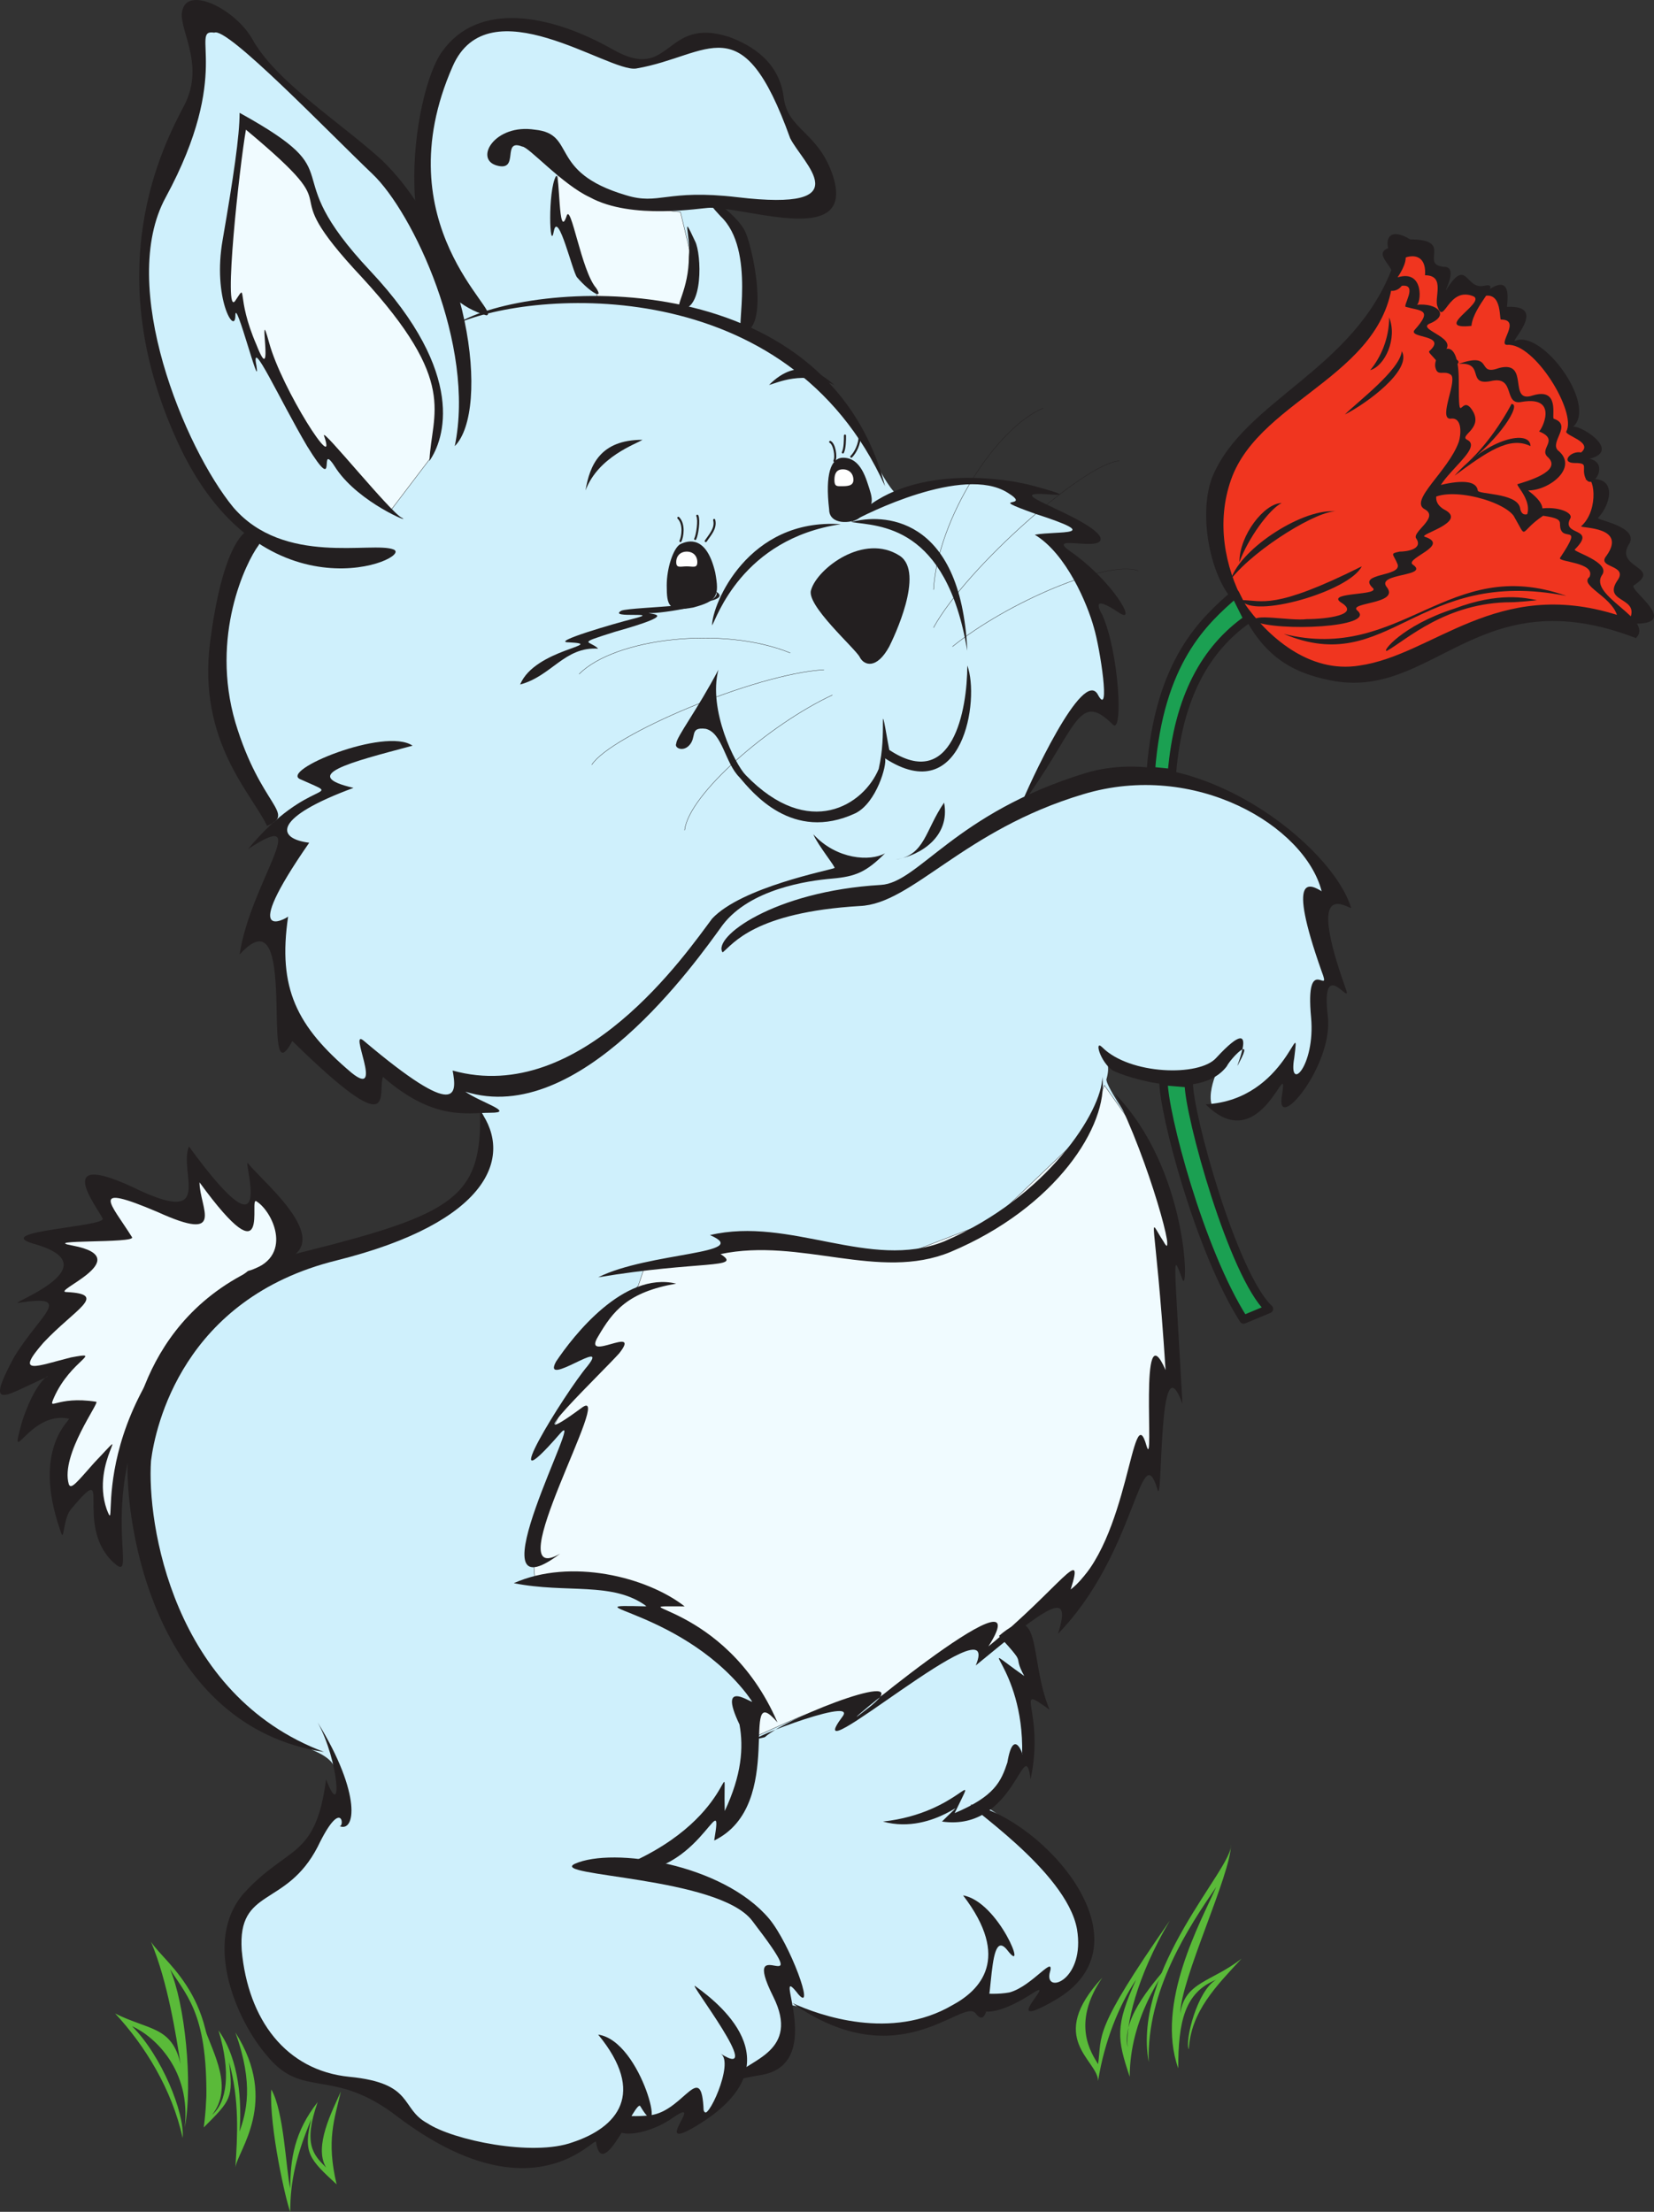 <svg xmlns="http://www.w3.org/2000/svg" width="588.115" height="786.363"><rect width="100%" height="100%" fill="#333333" stroke="none"/><path fill="#cff0fc" fill-rule="evenodd" d="M401.696 397.863c0 .75-9-12.75-8.25-14.25 3-10.5-7.5-7.5 6-3 12.75 5.25 35.25-3 33.75-.75-1.5 3-7.5 18 5.25 16.5 13.5-2.25 15-16.5 19.5-11.25 8.25 11.25 9.75-40.5 15-36 2.25 1.5-3-17.25-4.5-27.75-1.5-11.25 16.5 5.25-3.75-18-26.25-28.5-69-35.25-99.75-16.5-6 4.5 18-49.5 30-34.5.75-25.5-7.5-48-20.25-59.25 15.75 0 11.25-4.5 3-9s-27-21-58.5-8.25c-3.75-1.5-12.75-21.75-18-28.5-4.5-6.75-29.25-27.75-36-29.25 2.25-9 3.75-39-13.5-46.5 16.5 3.75 65.25 9.75 28.5-27-3.75-4.5-4.5-35.25-33.75-28.5-9.75 4.5-12 12.75-53.25-4.5-27.75-8.25-47.25 4.5-42.75 66.75-15-18.75-72.75-72.75-74.25-72.75-2.25 0-6 .75-7.5 27-.75 25.5-23.25 39.75-16.5 79.5 6 39.75 28.5 73.5 39 78-7.5 13.5-31.5 53.25 7.5 104.25 8.25 11.25-3 22.5-6.75 39 10.5-5.25-.75 27.75 34.5 52.5 10.5 6.75 4.5-11.25 6-9 2.25 1.5 33.75 24 31.5 10.5 6 6 14.25 10.5 5.25 31.5-9 20.25-62.25 28.5-75.75 35.25-17.25 7.5-85.5 76.5-11.25 149.25 25.5 24 37.5 15 38.25 31.5 1.5 6-17.25 30-27.75 36-12.75 6.75-15.75 51 20.25 68.25 24-1.5 38.25 21.75 50.25 24 24 3 45 3.75 54.75-7.5 15-1.5 30.75-9 32.25-5.25 2.25 4.5 10.5-12.75 10.5-14.25 1.5 1.5 19.5 3 17.25-21.75 1.5-3 7.5-.75 12 1.5s26.25 12 58.5-3.75c8.25 1.5 21.75-11.25 22.5-9 1.5 1.5 3.75 12.75 14.25-6.75 11.25-18.75-32.25-54.75-35.25-54 6-5.25 21-17.25 12.75-40.5 1.5-8.25 4.5-6.75-5.25-18 0-4.5 20.25-18.75 23.25-15.75 1.5 3 21-32.25 26.25-46.5 3.75.75 6-32.25 9.75-38.25 4.5-5.25-6.75-33-.75-37.5s-11.25-42-14.25-48"/><path fill="#f0fbff" fill-rule="evenodd" d="m212.696 106.113 30 4.5 3.75-16.5-4.5-18.75c-16.5-1.5-30.75-6.75-43.5-15.75l-.75 19.5 6 7.5s9 18.75 9 19.5"/><path fill="none" stroke="#231f20" stroke-linecap="round" stroke-linejoin="round" stroke-miterlimit="10" stroke-width=".12" d="m212.696 106.113 30 4.5 3.75-16.5-4.5-18.75c-16.5-1.5-30.75-6.75-43.5-15.75l-.75 19.5 6 7.5s9 18.75 9 19.5zm0 0"/><path fill="#f0fbff" fill-rule="evenodd" d="m139.196 181.113 14.25-18.75c1.5-8.25 2.25-17.25.75-27l-11.25-24-23.25-27-11.25-23.25-21-17.25c-4.5 22.5-6.75 43.5-6.75 62.25l3 3.75.75-2.25 6 18.75 6 3.75 17.25 32.25 3.75-2.25 21.75 21"/><path fill="none" stroke="#231f20" stroke-linecap="round" stroke-linejoin="round" stroke-miterlimit="10" stroke-width=".12" d="m139.196 181.113 14.25-18.75c1.5-8.25 2.25-17.25.75-27l-11.25-24-23.25-27-11.25-23.25-21-17.25c-4.5 22.5-6.75 43.5-6.75 62.25l3 3.75.75-2.25 6 18.75 6 3.75 17.25 32.25 3.75-2.25zm0 0"/><path fill="#231f20" fill-rule="evenodd" d="M440.696 377.613c-3.75 7.5 9.75-21-8.25-1.5-6 6.75-30.75 6-40.5-3.75-3-3-.75 5.25 3.75 8.25 4.5 2.25 30.75 11.25 40.5-1.5 1.5-3 9.75-11.25 4.5-1.5m-95.25 264c25.5 5.25 65.25 49.5 29.25 69.75-21 12 3-9.75-8.25-2.25-8.25 5.25-18 9-19.5 3-1.5-5.25 3.75-2.25 12-3.75 8.25-2.25 16.5-14.25 14.25-6.75-1.5 7.5 12.75 2.25 9.75-15.75-3.75-21-41.25-45-37.5-44.25"/><path fill="#f0fbff" fill-rule="evenodd" d="m392.696 385.863 14.25 20.25 9 23.25-1.5 24.75 4.5 32.25-8.25 14.25v20.25l-6 1.5-11.25 28.5-15 18-6 .75-21.75 16.5-3.75-3.75-39 24c-9.75-3-23.25 3.75-39.75 11.25l-.75-12.75-10.5-15.75-28.5-16.5 3.75-4.5-42-6.75-.75-9 15-46.5-9.75 6 6.75-14.25 15-16.5-10.5-.75 21-23.25 2.25-6.75 23.25-3.75 9-5.25 22.5.75 36 4.5 33-12.75 33-31.5 6.75-16.5"/><path fill="none" stroke="#231f20" stroke-linecap="round" stroke-linejoin="round" stroke-miterlimit="10" stroke-width=".12" d="m392.696 385.863 14.25 20.25 9 23.25-1.5 24.75 4.5 32.25-8.25 14.25v20.25l-6 1.5-11.25 28.5-15 18-6 .75-21.75 16.5-3.75-3.75-39 24c-9.75-3-23.25 3.75-39.75 11.25l-.75-12.75-10.5-15.75-28.5-16.5 3.75-4.5-42-6.75-.75-9 15-46.5-9.75 6 6.75-14.25 15-16.5-10.5-.75 21-23.25 2.25-6.75 23.25-3.75 9-5.25 22.5.75 36 4.5 33-12.75 33-31.5zm0 0"/><path fill="#231f20" fill-rule="evenodd" d="M94.946 449.613c29.25-4.5-.75-28.5-6.75-36-2.25-3 11.25 38.25-21-6-3.75 9 9 27.75-17.25 15.75-32.25-15.75-15.75 5.25-13.5 9.75 2.25 3-39.75 4.5-24.75 9 30 8.25-12 22.5-4.5 21 19.5-3 6.75 4.5-2.25 19.5-10.5 19.5-3 13.5 10.5 7.5 4.5-1.5-1.5-3-7.5 15-5.25 18.75 2.25-3.75 16.5-.75 1.5 0-13.5 9.75-3 39.75 1.5 5.25.75-3.75 3.75-7.5 15.75-18.75.75 5.25 15 18.75 13.5 12.75-21.75-48 54.75-105.75"/><path fill="#f0fbff" fill-rule="evenodd" d="M88.196 451.863c16.5-4.5 9-21 3-24.75-3-2.25 6 29.25-20.25-6.75 0 9 9.75 21.75-15 10.5-24.75-10.5-16.5-3-9 9 1.5 2.25-33.75.75-21 3 23.25 4.5-8.25 16.5-2.25 16.5 15 .75 3 6-8.25 18-10.5 12-2.25 8.25 9.75 5.25 12-2.25 0 .75-6 14.25-2.25 5.25.75-.75 15 1.5 1.5 0-12.75 18.75-9.75 29.25.75 2.25 3-.75 9-7.5 15-15.75-1.5-.75 4.5 16.5 5.25 13.5-11.25-38.25 50.25-84.75"/><path fill="#231f20" fill-rule="evenodd" d="M396.446 388.863c26.25 27 26.25 72 24 66-3.75-9.75-3-10.5 0 44.25-9-24.75-6.75 39.75-9 30-6-18.75-7.5 23.25-35.25 51.75 5.25-16.5-3.75-9.75-29.25 11.25 10.5-24.75-65.25 42-47.25 18 5.25-7.5-42 11.25-27.75 7.5 8.25-7.5 57.75-26.25 36-9.75-21 16.5 64.5-55.5 43.5-22.5 25.5-21 34.5-36.75 29.25-20.25 21-16.5 21.75-69.75 27-51 3 9.75-3-49.5 6.75-27-3.75-57.75-6.75-54.75-.75-45.75 5.25 9.75-5.25-29.25-17.25-52.5m-143.25-166.5c1.5-2.25 10.5-30.75 45.75-36-33-2.25-45.75 28.5-45.75 36m49.5-36.75c9.75 1.5 33.75.75 41.25 45.75-2.25-48.75-30.75-48.75-41.25-45.75m12 84c27.75 18 33.75-21 29.25-33 0 15.75-5.25 45-27.75 30-.75-3.75-2.25-13.5-2.25-10.5 0 5.25 0 10.5-1.5 17.25-5.25 12.75-24.75 25.5-47.25 2.25-3.75-3.75-13.5-23.25-9.75-37.5-7.5 14.25-15 24-15 26.25-.75 1.5 2.25 3 4.5.75 3-3 0-6.75 6-6 6 1.5 6.75 12 12 17.25 4.5 5.25 18.75 23.25 41.25 12.75 7.5-3.75 11.25-17.25 10.5-19.5"/><path fill="#231f20" fill-rule="evenodd" d="M288.446 209.613c2.25-7.5 18.75-20.25 31.5-12 9 6-2.25 29.25-3.75 32.25-4.5 8.25-9 6.75-10.5 3.75s-19.5-18.75-17.25-24"/><path fill="#231f20" fill-rule="evenodd" d="M315.446 200.613c-3.75-2.25-15 0-15.75 3s3 3.75 9 3c3.75-.75 11.25-3 6.75-6m-87-44.25c-2.25 1.5-15.75 6-20.25 18 1.5-9 5.25-18 20.25-18m45-19.5c3-.75 12-5.25 23.25 0-4.5-3.75-12.75-10.5-23.25 0"/><path fill="#231f20" fill-rule="evenodd" d="M302.696 185.613c17.25-20.25 51.75-16.5 65.25-12.75 21.75 6-3.75.75-.75 3.75 2.25 2.25 21 9 24 14.25 2.25 6-20.25-1.5-10.5 5.25 15 10.5 24 26.25 17.25 21.75s-9-4.5-6 .75c6 13.5 7.5 42.75 3.75 39-12.75-12.75-12.75 2.25-33 29.25 3-7.5 22.5-50.25 27.75-39.75 4.5 8.25.75-16.5-1.5-24-2.25-8.25-9.75-26.25-21-33 8.25-1.5 25.5.75 0-7.5-18.75-6.75 0-1.5-9.75-7.5-15.75-9.75-50.25 7.5-55.5 10.5m-198.75 184.5c38.25 37.5 30 18 32.25 12.75 18 15.75 30 12.75 38.25 12.75 9 0-3.75-3.75-9-7.5 40.5 12.75 81.75-45.75 91.5-59.25 9.75-12.75 30-15.75 39-16.5 8.25-.75 12-2.25 18.75-9-5.25 3-17.25 2.25-25.5-6.75 1.5 3.75 8.25 12 7.5 12-1.5.75-33 6.75-43.5 18-9 12-46.5 66.75-92.25 54 1.5 8.25 2.25 18-31.5-10.5-6-5.25 7.5 21-4.5 11.25-19.5-16.5-26.25-30-22.5-55.5-.75.75-18 10.5 7.5-26.25-12-1.5-12.75-9 15.75-19.5-19.5-4.5-1.5-9 21-15-9.75-6.75-48 9-39.75 12 16.5 7.5 3-1.5-18.75 24.75 24-15.75.75 12-3 37.5 21.75-24 6.75 53.25 18.75 30.75"/><path fill="#231f20" fill-rule="evenodd" d="M94.946 293.613c-5.25-11.25-24.75-30-20.25-65.25 6.75-52.5 21.75-41.25 17.25-34.5-4.5 6-17.25 32.25-8.25 63 9 30 21.75 32.25 11.25 36.75m67.5-178.5c27-12 117.75-18.75 152.25 57.75-21-80.25-126.75-73.5-152.25-57.75m8.25 279.75c.75 30.75-9 36.75-63 50.25s-60.75 59.25-62.25 72c-1.5 26.25 10.5 96.75 69.75 105.75-54-20.25-63-81.75-61.5-103.5 1.5-12 11.25-57.75 66-71.25 54-13.5 63-36.75 51-53.25"/><path fill="#231f20" fill-rule="evenodd" d="M263.696 118.113c-2.25 0 5.25-29.25-7.5-41.25-12-12.75 3.75-3 8.25 4.5 3 4.5 9.75 36.75-.75 36.75m-21.75-8.25c-2.25-.75 3-6.75 3-18.75.75-7.5-3-16.5 2.25-5.25 2.25 4.5 3 24.75-5.25 24m-45-27.75c-1.5 8.25-2.25-14.25.75-19.5 1.5-1.5.75 23.25 3.75 14.25 1.5-5.25 5.25 19.5 10.5 25.5 3 4.5-2.25 1.5-6.75-3.75-1.5-1.5-6.75-24-8.25-16.5"/><path fill="#231f20" fill-rule="evenodd" d="M222.446 69.363c-27.75-8.25-17.25-21.75-32.25-23.25-14.25-2.25-21.75 10.5-13.5 12.75s1.5-9.75 9-6.75c2.25 0 14.25 13.5 24 18 15 8.25 39.75 3.75 42.75 3.75 14.25 0 52.5 14.25 43.5-12-5.25-15-15.75-15.75-17.25-27-1.5-12.75-11.25-18.75-19.5-21.75-23.25-7.5-20.25 16.5-41.25 4.5-22.5-12.75-48-17.25-60.75.75-10.5 14.25-21 83.25 15.75 93.75 6-.75-36.75-32.25-12-88.5 12.75-29.25 55.5 2.25 65.25.75 26.25-4.5 37.5-23.25 54.75 24.75 4.5 9 25.5 26.25-18.75 21-25.5-3-27.75 3-39.75-.75"/><path fill="#231f20" fill-rule="evenodd" d="M161.696 158.613c12.75-12.75 5.25-72-26.25-102-15-13.5-37.5-27.75-45.75-42.75-6-10.5-22.5-18.75-24.75-10.5-2.25 6 8.25 18.75.75 33.75-7.5 14.25-31.5 59.25-1.5 122.25 30 62.25 83.25 39 75.75 36s-39 6-57-15c-17.25-21-41.25-78.75-24-110.25 24-44.25 8.25-60 17.25-58.5 4.5-2.25 40.5 35.25 56.25 50.25 14.25 13.5 36.75 60.75 29.25 96.75"/><path fill="#231f20" fill-rule="evenodd" d="M85.196 40.113c42 23.25 11.25 18.75 46.5 56.25 34.5 36.75 26.25 60 21 67.5.75-17.25 10.5-27.75-24-65.25-34.5-36.75-.75-18.75-41.25-52.5-2.25 12.75-8.25 67.5-3.75 60.75s0-1.5 7.5 15.75c6.75 17.25 0-17.25 4.5-.75s24.75 48 19.5 33c-.75-3 24 27.75 27.75 29.25 3.75 2.25-15-5.25-23.25-17.25-7.5-12 1.5 11.25-10.5-8.25-9.75-16.5-20.25-39.75-18-28.5 1.5 10.5-7.5-24.75-7.5-18 0 7.5-8.25-6-4.5-27 3.75-21.75 6-36.75 6-45m343.5 352.5c29.25-1.5 33.75-34.5 31.5-16.5-2.25 12.75 7.5 3 6-14.25-2.25-24 7.5-6.75 3.75-16.5-12.75-36-3.75-30.75 0-28.5-6-23.25-45-46.5-84.75-34.5-42.75 12.75-60.75 39-79.5 39.75-37.5 2.25-45 13.5-48.75 16.5-3.75-5.25 18-21.75 56.25-24 13.5-.75 26.25-25.5 72.75-39.75 39.75-12 87.75 25.5 94.5 48-3.75-1.5-15-8.25-2.25 27.75 3.75 9.75-9-12.75-6 11.25 1.5 17.25-18 40.5-16.5 28.5 3-18.75-6.75 22.5-27 2.25"/><path fill="#231f20" fill-rule="evenodd" d="M252.446 439.113c28.5-6.75 57 12.75 83.25 2.25 36.75-15.75 56.25-46.5 56.25-58.5 2.25 17.25-16.5 46.5-54 62.25-25.5 10.5-53.25-5.25-81.75.75 8.25 5.25-7.5 2.25-43.5 8.25 18-9 55.5-8.25 39.75-15m-53.25 113.25c-23.25 13.5 20.25-61.5 7.5-51.75-25.5 18.75 7.5-12.75 13.5-19.5 8.25-10.5-13.5 3.75-7.5-6 5.25-9 10.5-15.75 27.75-18.75-18.75-4.5-36.75 18.75-42.75 27.75-5.25 9.75 19.5-9 11.25 1.5-8.25 9.75-34.5 52.5-9.75 24 9.75-11.25-33 67.5 0 42.75"/><path fill="#231f20" fill-rule="evenodd" d="M217.946 664.863c45.75-17.25 39-47.25 39.75-21 6-12.75 6.75-22.5 5.25-30.75-8.25-17.25 5.25-6.75 4.5-8.25-23.25-33-68.25-34.5-37.5-33.75-12-9-28.5-4.5-47.25-8.25 20.25-9 47.25-2.25 60.75 8.25-26.25 0 14.25-2.25 33 41.25-14.25-16.5 3.75 29.25-22.5 42 3.75-22.5-6 16.5-36 10.5m-105-52.5c15.75 25.5 13.5 39.75 7.5 36.75 2.25 1.5 1.5-11.25-7.5 7.5-11.25 21.75-28.5 14.25-27 36.75 2.25 24.75 15.75 42.75 38.25 45 23.25 2.25 18 11.25 27.75 16.5 9 6 37.5 12 51.75 6.75 15.75-5.25 26.25-17.25 9-38.25 15.75 2.25 24.75 42 15 25.5-1.5-3-13.5 27.75-15.75 12.75 0-3-21.75 27.75-70.5-9-23.25-18-33.75-6-46.5-21.75-10.5-12-23.25-40.5-8.25-57.75 15.75-17.25 25.5-12 29.25-40.5 6 15.75 4.5-6.75-3-20.25"/><path fill="#231f20" fill-rule="evenodd" d="M247.196 706.113c10.5 7.5 35.25 28.5.75 49.5-17.25 10.5 3-10.5-8.25-3-8.25 6-20.25 8.25-21.75 3-2.25-5.25 6-2.25 14.25-3.75 11.25-2.25 17.25-19.5 18-1.5.75 5.25 11.25-17.25 6-20.25 16.5 10.5-12-26.25-9-24m66.75-58.5c27.75-3 34.5-21.75 25.5-3 14.25-6 16.5-11.25 18.75-18 2.25-13.5 6-1.5 5.25-3 .75-32.25-19.5-42 .75-27.75-4.5-8.25 1.5-3-9-14.25 15.75-13.5 10.5 8.25 18 26.25-13.5-9.75-1.5 0-6.75 24.75-2.25-17.25-5.25 18.75-31.5 15 12.75-12.75-2.25 5.25-21 0m-32.25 64.5c9.75 4.5 35.25 13.5 57 .75 9.75-5.25 21-16.5 3.75-39 12.75 2.25 23.25 29.25 15.75 19.5-8.25-10.5-3.75 32.25-11.25 22.5-4.5-6-27 23.25-65.25-3.75m54-426.75c-6.75 9.75-6.75 18.75-17.25 20.25 9-1.5 19.5-8.25 17.25-20.25"/><path fill="#231f20" fill-rule="evenodd" d="M204.446 662.613c13.5-6 52.5 0 69 19.5 7.5 9 16.5 33.75 10.5 27-10.5-13.5 10.5 24-12.75 28.5-18 3-12.75 4.5-9 0 3.75-5.25 22.5-8.25 12.75-27.75-12.75-25.5 17.25 5.25-7.5-27-12-15.75-72.75-15.75-63-20.25m50.25-452.25c8.25 5.25-30 5.25-33.75 6.75-5.25 3 15.75 0 3.75 3-6 1.5-29.25 8.25-22.5 8.25 14.25.75-12 2.25-17.25 15 11.25-3 15.75-13.5 27.75-12.75-3-3-8.25-1.5 6-6 24-6.75 12-6 12-6.75 0 .75 26.25-2.25 24-7.5m50.25-26.25c-2.25 1.5-9.75 2.25-9.75-3-1.5-12.75.75-18 4.5-18 3 0 6 1.5 8.25 8.25s3 8.25-3 12.75"/><path fill="none" stroke="#231f20" stroke-linecap="round" stroke-linejoin="round" stroke-miterlimit="10" stroke-width=".75" d="M304.946 184.113c-2.25 1.5-9.75 2.25-9.75-3-1.5-12.75.75-18 4.5-18 3 0 6 1.5 8.25 8.25s3 8.25-3 12.75zm-2.25-21.75c1.5-1.5 3-4.5 3-7.5m-6 6c.75-1.5.75-4.5.75-6m-3.75 9c.75-1.5 0-6-1.5-6.75"/><path fill="#fff" fill-rule="evenodd" d="M298.946 172.863c-1.5 0-2.25 0-2.25-2.25s.75-3.75 3-3.75 3.75 1.5 3.75 3.75-2.25 2.25-4.5 2.25"/><path fill="#231f20" fill-rule="evenodd" d="M246.446 215.613c-8.25 1.5-9 0-9-7.5 0-6 2.25-12.75 4.5-14.25 3-1.5 9-3 12 9.75 1.5 8.25.75 9.75-7.5 12"/><path fill="none" stroke="#231f20" stroke-linecap="round" stroke-linejoin="round" stroke-miterlimit="10" stroke-width=".75" d="M246.446 215.613c-8.25 1.5-9 0-9-7.5 0-6 2.25-12.75 4.5-14.25 3-1.5 9-3 12 9.75 1.5 8.25.75 9.75-7.5 12zm4.5-23.25c1.5-2.25 3.75-4.5 3-7.5m-6.75 6.75c.75-1.5 1.5-6.75.75-8.25m-6 9c.75-1.5 1.5-6-.75-8.25"/><path fill="#fff" fill-rule="evenodd" d="M244.196 201.363c-2.25 0-3.75.75-3.75-1.5s1.5-3.75 3.75-3.75 3.75 1.5 3.75 3.75-1.5 1.5-3.75 1.5"/><path fill="none" stroke="#231f20" stroke-linecap="round" stroke-linejoin="round" stroke-miterlimit="10" stroke-width=".12" d="M331.946 209.613c1.5-25.5 22.5-57.75 39-64.5m-39 78c12-21.75 54-58.5 66-59.25m-59.25 66c19.5-15.75 54.75-30.75 66-27m-123.75 29.25c-24-9.75-62.25-5.25-75 7.5m87-1.5c-24.75 1.5-75.75 23.25-82.5 33.75m85.5-24.75c-22.5 10.5-51 35.25-52.5 48"/><path fill="#f0351f" fill-rule="evenodd" d="M581.696 220.113c3-3 0-5.25-6-9 .75-4.5 6.75-6.75-1.5-11.25.75-4.5.75-13.5-6.75-13.5 0-4.5.75-15-2.25-18.75-2.25-3 .75-5.25-3-5.25 5.25-3 2.25-6-3-9.75-.75-8.25-9-30.75-22.5-31.5 0-3 3.75-7.5-1.5-9.75-3.75-5.25-.75-9-9-7.5-12.75-3-12.75 5.25-14.25 1.5-1.5-3 2.25-6-.75-6.75s-3.75-3-4.5-6c0-3.75-10.5-6-10.5-3.75s2.25 6.75-1.5 12.75c-21 33-58.5 54.75-60.75 75-3.75 35.25 16.5 61.5 48.75 62.25 15.75-2.25 52.5-26.25 74.25-21 7.5.75 20.25 4.5 24.75 2.25"/><path fill="#231f20" fill-rule="evenodd" d="M525.446 106.113c14.25-12.75 9.75 3.75 10.5 3 15-.75 0 13.5 3 12 9.75-3.75 29.25 23.25 20.25 30.75 1.5-1.5 18 8.25 6 11.25 7.5 1.5.75 12-1.5 6.75-1.5-3.75 1.5-5.25-3.75-5.25s-1.5-4.5 2.25-3.75c4.5-3.75-6-6-5.25-7.5 3.75-6.75-11.25-31.5-21-30.75-3.75 0 5.25-9-2.25-9-.75 0 .75-12-8.25-7.5m-3.75 50.25c7.5 3.75-19.5 18-8.25 24.75 9 4.5-9.75 9-6.75 9.75 9 3-6.75 7.5-4.5 9.75 6.75 4.5-13.5 3-9 8.25 4.5 6-14.25 5.25-10.5 8.25 6.75 6-28.5 7.5-36.75 3.75-.75-3 12.75 0 18.75-.75 6.75 0 19.5-1.5 12-6-5.25-3.75 15-2.25 11.25-5.25-5.25-5.25 10.5-3.75 9-8.25-1.5-3.75-3-3.75.75-4.5 2.25 0 8.25-.75 6-4.5-2.25-2.25 8.25-7.5 3-10.5-6-3 8.25-13.5 12-24 .75-2.25 1.5-9-3-8.25-4.5 0 3-14.25 0-15.75-2.25-1.5-4.5.75-5.25-2.25-1.5-4.5 8.25-15 8.25 4.5 0 18.75.75 3 5.25 11.25 3 6-5.25 8.25-2.25 9.75"/><path fill="#231f20" fill-rule="evenodd" d="M523.196 115.863c-14.25 1.5 5.25-8.25.75-10.5-9-3.75-10.5 10.5-12.75 3.75-1.5-3 3-11.25-4.5-11.25.75-10.5-9.75-6-9-4.5-5.25-1.5-7.5-15 3.75-8.25 15.75 0 3 9 12 9.75 5.25 0 0 9 .75 8.25 7.5-12 6.75 0 13.5-1.5s-3.75 6.75-4.5 14.25m23.25 65.25c6-1.5 12.75.75 12 3-3.75 6.75 9.75 3 1.5 11.25-.75.75 12.75 4.5 9.75 9-5.25 7.5 18.75 15.75 12 22.5-56.25-21.75-72 22.5-108.75 15-15-3-24.75-9.75-32.25-26.25-9.75-7.5-15-31.5-9.75-45.75 11.25-27.75 51-38.25 64.5-75.75.75 39-47.25 46.5-57.75 76.5-5.25 15-2.25 30.75 4.5 43.5 8.25 12 23.25 25.5 41.25 22.5 26.25-3.75 48.75-31.5 91.5-18-2.25-6.75-13.5-10.5-9.75-13.5 2.25-5.25-11.25-5.25-10.5-6.75 9-13.5 0-4.5 0-12 0-1.5-.75-2.25-6-3-9 6-5.25 9-10.5 0-4.5-6-26.25-11.25-30.75-4.5-4.5.75.75-6 3-6 3-.75 14.25-3.75 15 1.5 0 1.5 13.5.75 15 6 .75 5.25 5.25.75 6 .75"/><path fill="#231f20" fill-rule="evenodd" d="M518.696 129.363c9.75-.75 2.25 8.25 12 6 8.25-1.5 3.75 9 10.5 7.5 13.5-2.25 6.75 10.5 6 10.5 7.5 3 0 6 3 9 6 5.25-8.25 9-10.5 9.75-1.5 0 8.25 8.25.75 14.25 16.5-3.75 2.25-12 3-12 7.5 0 18-8.25 10.5-14.25-3-3 5.25-9-1.5-11.25-.75-.75 2.25-11.25-7.5-8.25-9 3-.75-12.75-12-9.75-8.25 3-1.5-6-14.25-1.5m45 41.25c3-3 5.25 10.5-1.5 16.5 0 .75 16.5 0 9 10.5-3.75 4.5 8.25 3 3.75 9-5.25 8.25 9.75 5.25 3.75 15 21 1.5 0-12 2.25-13.5 10.5-6.75-7.5-6-1.5-15 3-6-12-8.25-11.25-9 4.5-4.5 7.5-15.75-4.5-13.5m-17.25 42.75c.75 0-6.75.75-9 .75-23.25 0-37.5 13.5-44.25 17.25-2.25.75 5.25-9 24-15 15.75-6 25.5-3.75 29.25-3m-105 0c7.5 0 11.25 3.75 42.75-12-4.5 9-39 18.75-42.75 12m36.75-66c4.5-4.5 19.5-15.75 20.25-22.5 3.75 6.75-12.75 18.75-20.25 22.5m-40.5 58.5c9-11.25 31.5-24.75 37.5-24-11.25-1.5-33.75 12.75-37.5 24m49.5-74.25c3.75-4.5 6.75-11.25 6.75-18.75 3 7.5-1.5 17.25-6.75 18.75"/><path fill="#231f20" fill-rule="evenodd" d="M456.446 225.363c42 10.5 58.5-28.5 100.5-13.5-53.25-10.5-63 29.25-100.5 13.5m-15.75-25.5c3-8.25 10.5-18.75 15-21-6 0-15 11.25-15 21m70.5-68.25c15.75-3 1.5-5.25 1.5-6 7.5-5.25-9-8.25-4.5-10.5 7.5-3 3-7.5-4.5-6.75 1.5 0 3-12.75-6.75-9.75 6-9 1.5-11.25-3-10.5-6.75 2.25 3.75 7.5.75 11.25-3.75 4.5 1.5 5.25 3.75 2.25 6-.75 0 7.5 1.5 7.5 5.25 1.5 9.75.75 3 8.25-2.25 3 12 1.5 5.25 7.5-.75.75 5.25 4.5 3 6.75m33 27c0-6-15-3-27 10.5 11.25-8.25 19.5-14.25 27-10.5"/><path fill="#231f20" fill-rule="evenodd" d="M537.446 143.613c3.75 0-4.5 12.75-15.75 21 9-8.25 15-19.5 15.75-21"/><path fill="#1ba052" fill-rule="evenodd" d="M409.196 274.113c3-39 18.75-53.25 30-63l4.5 9c-15 10.5-24.75 27.75-27 54.75l-7.5-.75"/><path fill="none" stroke="#231f20" stroke-linecap="round" stroke-linejoin="round" stroke-miterlimit="10" stroke-width="3" d="M409.196 274.113c3-39 18.75-53.25 30-63l4.5 9c-15 10.5-24.75 27.75-27 54.75zm0 0"/><path fill="#5aba39" fill-rule="evenodd" d="M408.446 733.113c-6-33 30-69 29.25-77.25 0 10.5-18 48-18 60 1.5-11.25 11.25-11.25 21.75-19.5-9 9.75-18 18.75-18.75 32.25-1.5-3 3-21 9.75-24.75-11.25 4.5-13.5 15-13.5 31.5-8.25-23.25 8.25-52.5 13.5-64.5-9.75 14.25-24.75 36.75-24 62.25"/><path fill="#5aba39" fill-rule="evenodd" d="M391.946 703.113c-20.25 21.75-1.5 29.25-1.5 36.75 2.25-14.25 7.5-27 13.5-36-7.5 16.5-6.75 21-2.25 34.5 0-21 12-36.75 14.25-40.5-4.5 6-17.25 18.75-15 30-.75-7.5 3-24.75 15-45-27.75 39.75-24 40.5-25.5 51-2.25-3.75-9.75-14.25 1.5-30.75m-318.75 49.5c7.5-41.25-14.25-54-19.5-62.25 6 14.25 9 33.75 10.5 43.5-3-13.5-11.25-12-23.25-18 10.5 11.25 20.25 27 24 44.25.75-9-7.5-29.25-18-39.75 8.25 3.75 21 15.75 18.75 36 3-15.75 0-44.25-5.25-56.25 6.75 10.5 14.25 17.25 12.75 52.5"/><path fill="#5aba39" fill-rule="evenodd" d="M83.696 722.613c15.75 24.75.75 42 0 48 .75-11.25 1.5-24-2.25-37.5 1.5 12.75.75 13.5-9 23.25 1.5-11.25 1.5-26.25 0-36 3.75 10.5 10.5 21.75 3 31.5 5.25-4.5 6.75-15 2.25-30 7.5 10.5 8.25 25.5 7.5 36 2.25-6.75 5.25-16.5-1.5-35.25m12.75 20.25c-.75 13.5 5.25 39.75 6.75 43.5 0-11.25 2.25-20.25 7.5-33-3 12-.75 14.25 9 23.25-3.75-15.75-.75-23.25 1.5-33-3 6.75-9.75 19.5-5.25 27-4.5-4.5-8.25-8.25-3-23.25-8.25 10.5-9.75 20.25-9.75 30.75-1.5-6.75-2.25-27.75-6.75-35.25"/><path fill="#1ba052" fill-rule="evenodd" d="M442.196 469.113c-15.75-24.75-28.5-73.5-28.5-84.75l9 .75c0 11.25 15.75 68.25 28.5 80.25l-9 3.75"/><path fill="none" stroke="#231f20" stroke-linecap="round" stroke-linejoin="round" stroke-miterlimit="10" stroke-width="3" d="M442.196 469.113c-15.75-24.75-28.5-73.5-28.5-84.75l9 .75c0 11.25 15.75 68.25 28.5 80.25zm0 0"/></svg>

